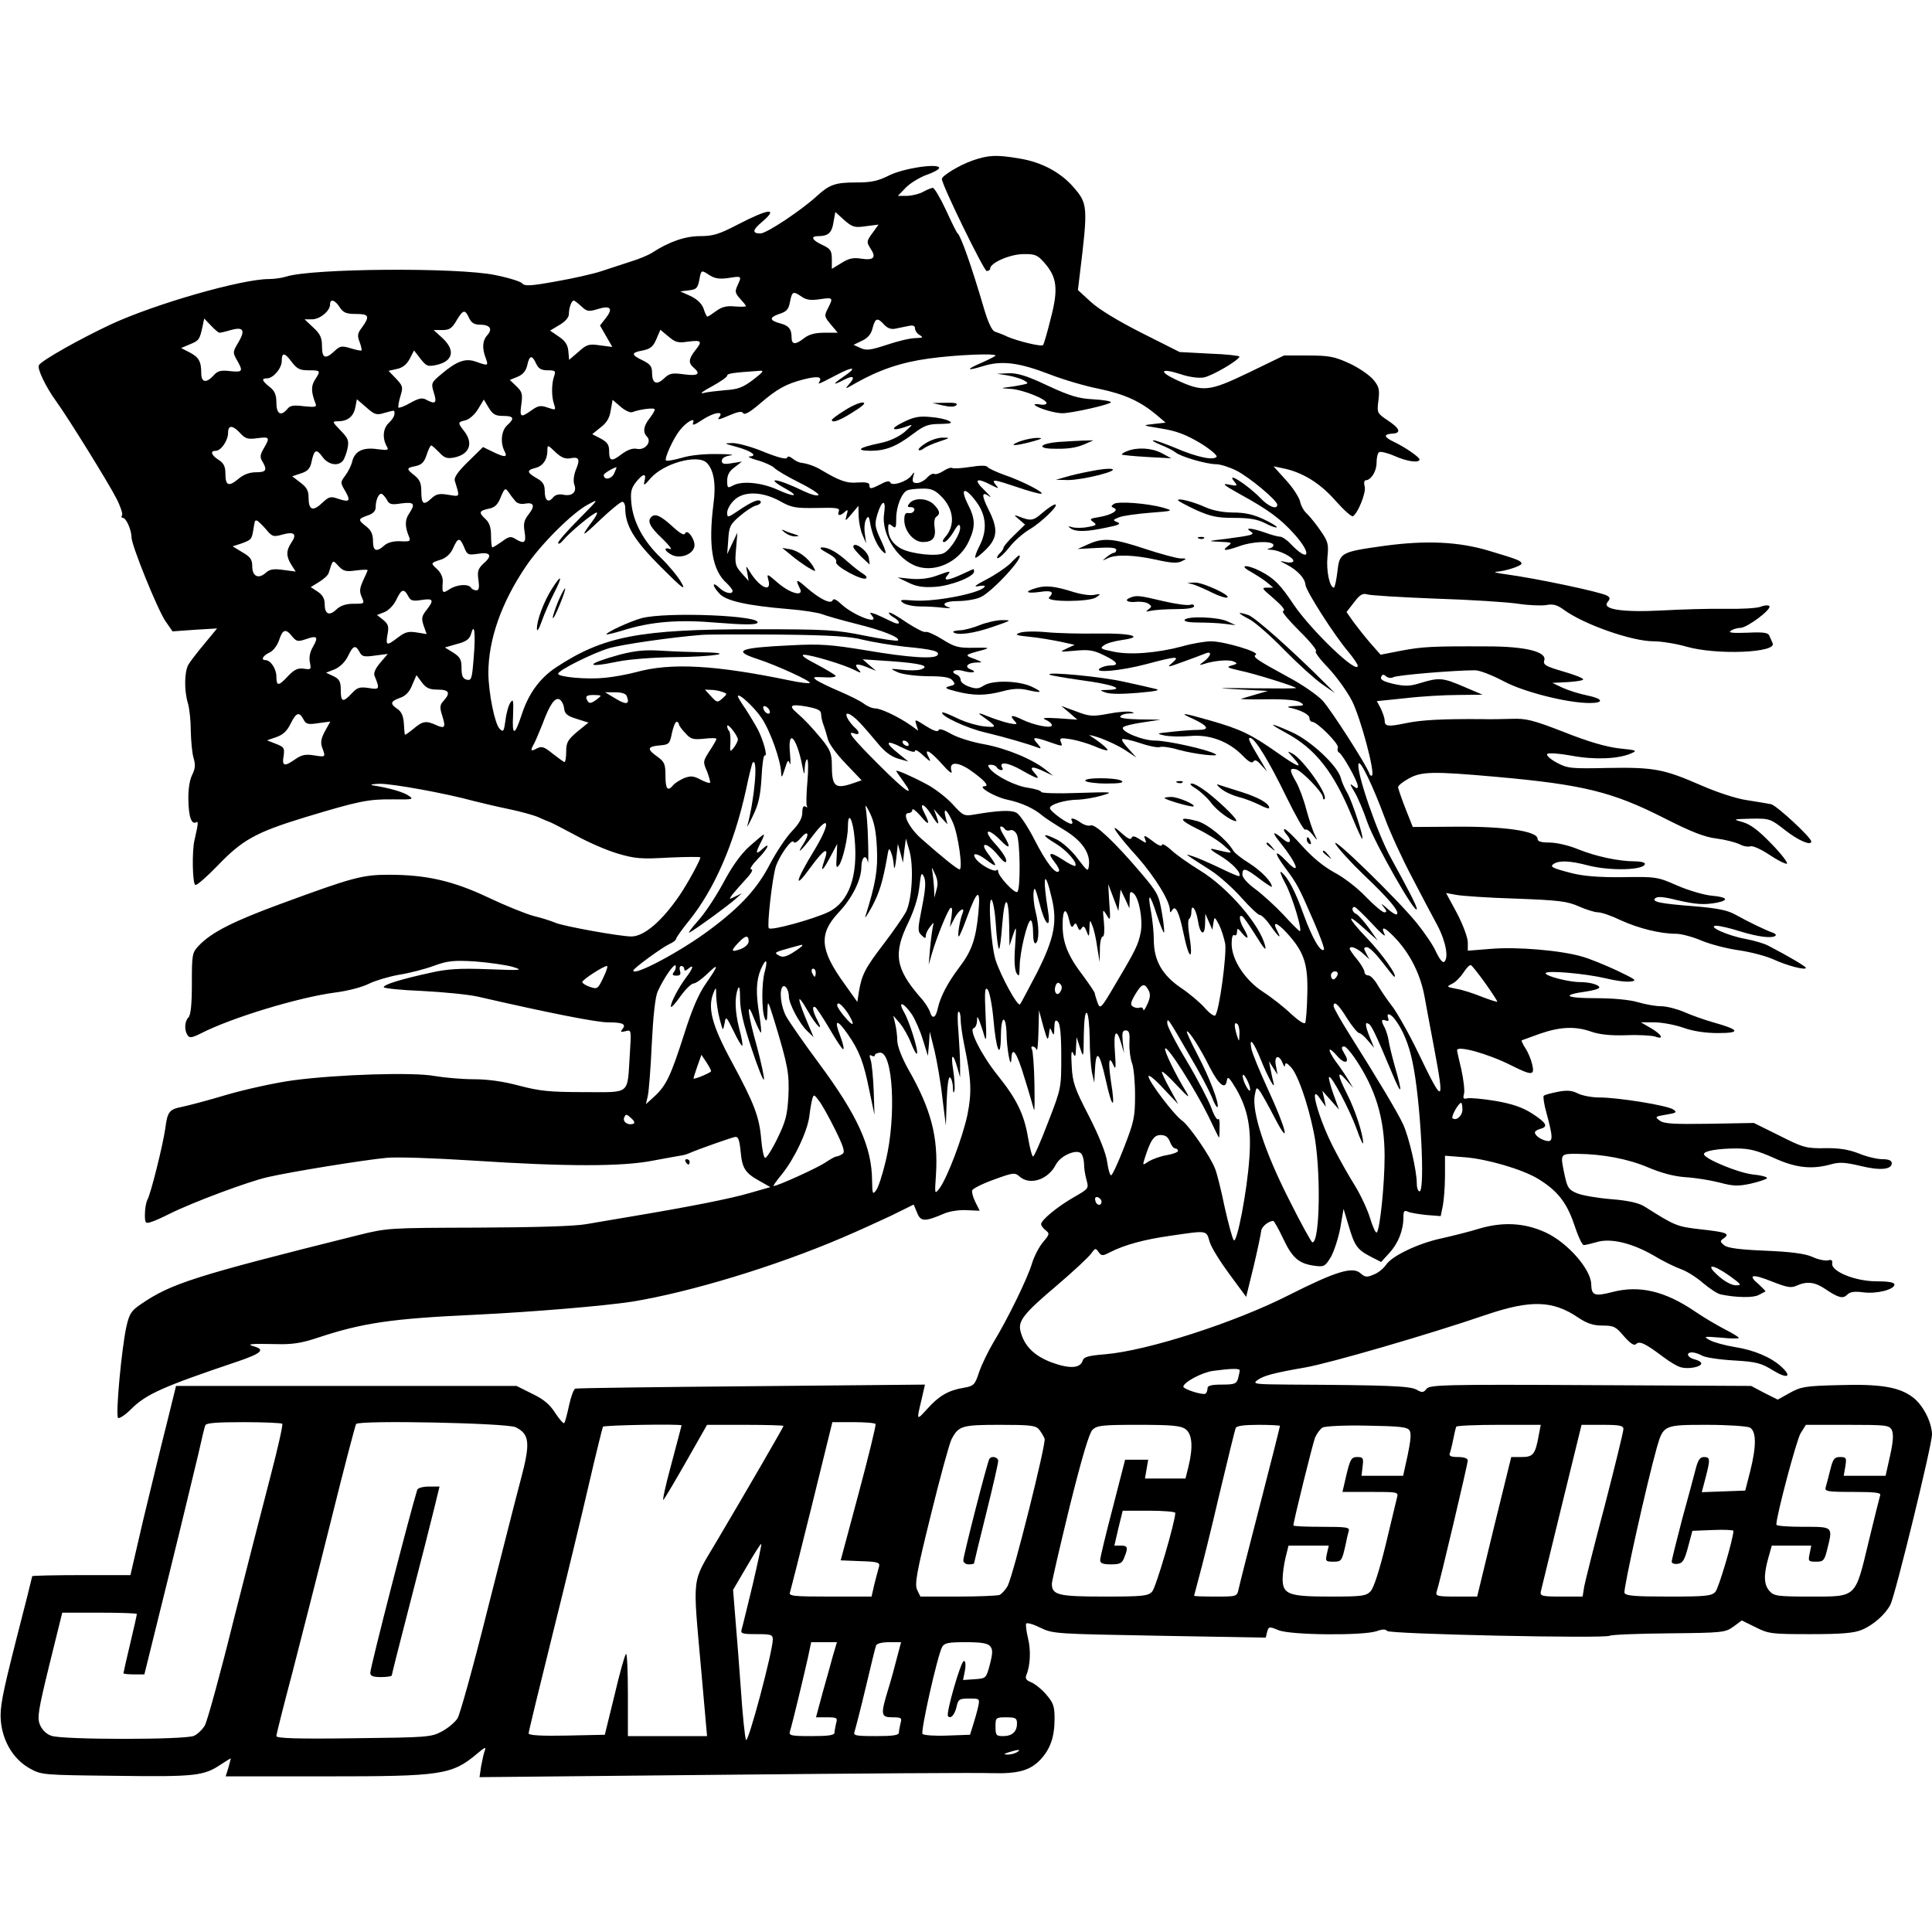 <?xml version="1.0" standalone="no"?>
<!DOCTYPE svg PUBLIC "-//W3C//DTD SVG 20010904//EN"
 "http://www.w3.org/TR/2001/REC-SVG-20010904/DTD/svg10.dtd">
<svg version="1.0" xmlns="http://www.w3.org/2000/svg"
 width="720pt" height="720pt" viewBox="0 0 720 720"
 preserveAspectRatio="xMidYMid meet">
<g transform="translate(0,720) scale(0.1,-0.1)"
fill="#000000" stroke="none">
<path d="M3625 6602 c-49 -17 -115 -57 -115 -69 0 -22 157 -343 167 -343 7 0
13 4 13 9 0 21 72 53 122 54 45 1 54 -3 79 -31 48 -54 54 -98 25 -208 -13 -53
-26 -98 -29 -100 -6 -7 -95 15 -132 31 -16 8 -38 16 -47 19 -11 3 -26 34 -43
93 -45 153 -84 263 -96 273 -4 3 -23 42 -44 88 -21 45 -43 82 -49 82 -6 -1
-22 -7 -36 -15 -14 -8 -40 -14 -59 -15 l-35 0 29 30 c16 17 51 38 77 48 27 9
48 21 48 26 0 19 -134 -1 -187 -28 -42 -21 -66 -26 -123 -26 -77 0 -99 -8
-145 -50 -59 -54 -188 -140 -211 -140 -32 0 -30 13 6 43 63 54 25 50 -87 -8
-73 -38 -95 -45 -144 -45 -56 0 -116 -21 -179 -62 -14 -9 -50 -24 -80 -33 -30
-10 -80 -26 -110 -36 -30 -10 -106 -27 -169 -38 -94 -17 -116 -18 -125 -7 -6
7 -51 21 -101 31 -141 29 -685 25 -779 -6 -16 -5 -45 -9 -64 -9 -101 0 -423
-92 -589 -169 -111 -52 -258 -134 -268 -152 -8 -11 26 -82 64 -134 47 -65 196
-306 225 -363 15 -29 24 -57 21 -62 -4 -6 -2 -10 3 -10 12 0 32 -45 32 -72 0
-30 96 -267 126 -312 l27 -39 83 6 83 5 -47 -57 c-26 -31 -53 -66 -60 -78 -15
-27 -16 -96 -2 -143 6 -19 11 -66 11 -105 1 -38 5 -84 11 -102 7 -24 5 -39 -6
-61 -9 -18 -15 -53 -14 -93 1 -64 12 -94 30 -83 8 5 6 -9 -7 -66 -10 -39 -8
-164 3 -168 6 -2 43 31 83 72 92 96 142 124 325 180 202 61 236 68 329 67 73
-1 78 0 59 13 -19 14 -75 30 -134 39 -14 3 -3 5 24 6 46 1 245 -35 351 -64 28
-7 86 -21 130 -30 44 -9 94 -23 110 -30 17 -8 37 -16 45 -19 8 -3 52 -26 97
-50 45 -25 114 -55 155 -67 64 -19 87 -21 191 -15 64 3 117 3 117 1 0 -11 -49
-100 -77 -141 -66 -97 -133 -154 -180 -154 -42 0 -253 38 -283 51 -14 6 -50
18 -80 25 -30 8 -107 39 -170 69 -131 62 -230 85 -371 85 -99 0 -135 -10 -399
-107 -180 -66 -261 -107 -308 -156 -26 -27 -27 -32 -27 -142 0 -78 -4 -118
-13 -127 -14 -14 -16 -47 -3 -66 7 -11 16 -10 50 7 113 58 363 134 499 152 49
6 104 21 127 33 22 11 72 26 110 33 39 6 97 21 130 33 52 19 73 22 155 17 52
-4 115 -13 140 -20 42 -13 36 -14 -91 -9 -107 4 -152 1 -214 -13 -110 -24
-175 -44 -175 -54 0 -4 64 -11 143 -14 78 -4 171 -13 207 -21 270 -62 443 -96
486 -96 56 0 69 -7 53 -26 -8 -10 -5 -11 12 -7 22 6 22 6 16 -88 -10 -152 6
-139 -171 -139 -128 0 -165 4 -241 24 -60 16 -117 24 -170 24 -44 0 -109 6
-145 12 -79 15 -362 6 -527 -16 -61 -8 -172 -32 -245 -53 -73 -22 -150 -42
-170 -46 -47 -9 -54 -18 -62 -80 -9 -63 -54 -244 -67 -267 -5 -10 -9 -34 -9
-54 0 -32 2 -35 23 -28 12 3 44 18 70 31 84 42 293 120 364 136 86 20 358 64
443 72 36 4 180 -1 320 -10 350 -23 561 -23 675 0 50 9 97 18 105 19 8 1 22 5
30 9 40 17 157 58 170 60 11 2 16 -12 20 -54 6 -63 16 -80 72 -111 l39 -22
-77 -22 c-71 -21 -223 -51 -444 -88 -52 -9 -126 -21 -165 -28 -44 -8 -193 -12
-405 -13 -331 -1 -336 -1 -445 -28 -613 -153 -697 -180 -811 -258 -35 -24 -42
-35 -53 -83 -18 -82 -41 -330 -31 -340 4 -4 26 10 49 33 56 56 120 84 399 178
85 29 101 43 60 55 -33 9 -15 11 77 9 63 -2 97 3 160 24 166 55 275 71 580 85
226 11 484 33 590 49 215 35 533 131 785 239 52 22 133 59 180 81 l85 42 13
-31 c13 -33 28 -34 102 -2 19 8 57 14 83 12 l48 -2 -16 32 c-9 18 -14 37 -12
44 3 7 39 25 81 40 71 26 78 27 95 12 38 -35 107 -13 136 44 18 35 82 61 96
39 5 -8 9 -25 9 -39 0 -14 4 -40 9 -57 9 -32 8 -33 -46 -64 -63 -36 -123 -86
-123 -101 0 -6 8 -16 17 -23 15 -12 15 -15 -10 -44 -15 -18 -33 -53 -41 -79
-16 -55 -92 -210 -144 -295 -19 -32 -43 -81 -53 -110 -16 -49 -20 -52 -58 -59
-56 -9 -92 -30 -134 -77 -42 -46 -42 -47 -23 32 l13 57 -646 -6 c-355 -3 -651
-7 -657 -9 -6 -2 -16 -29 -23 -61 -7 -33 -15 -63 -18 -67 -3 -4 -17 12 -33 36
-21 33 -43 52 -87 73 l-58 29 -634 0 -635 0 -37 -150 c-21 -82 -59 -241 -86
-352 l-47 -203 -183 0 c-101 0 -183 -2 -183 -4 0 -2 -27 -111 -61 -242 -51
-201 -60 -248 -56 -297 7 -77 47 -143 107 -177 45 -25 48 -25 325 -28 296 -4
325 0 389 43 20 13 36 23 36 22 0 -1 -4 -17 -9 -35 l-10 -32 372 0 c436 0 471
5 568 87 25 21 31 24 26 10 -4 -10 -10 -37 -14 -59 l-6 -41 914 9 c503 5 949
8 992 6 99 -3 145 9 184 50 38 41 53 85 53 154 0 46 -5 59 -32 90 -17 20 -43
40 -56 45 -18 7 -22 14 -17 27 15 36 17 93 6 137 -6 25 -9 50 -7 54 3 5 27 -2
53 -15 47 -23 57 -23 444 -30 l396 -7 5 21 c6 21 8 21 42 7 44 -19 315 -21
366 -4 22 8 34 8 39 1 7 -12 811 -29 830 -18 6 4 105 8 220 9 202 2 210 3 241
25 l31 23 51 -25 c49 -25 61 -26 205 -26 116 0 163 4 191 16 42 17 88 57 107
94 18 35 155 595 155 634 -1 46 -33 110 -72 139 -50 38 -121 50 -277 45 -123
-3 -140 -6 -181 -29 l-45 -25 -50 25 -49 26 -599 3 c-549 3 -600 1 -611 -14
-11 -14 -16 -15 -37 -3 -24 14 -110 17 -474 19 -127 1 -138 2 -120 16 23 17
59 27 180 48 91 16 460 123 676 197 163 55 246 53 340 -11 33 -22 56 -30 91
-30 42 0 50 -4 80 -40 25 -28 38 -36 45 -29 13 13 35 2 100 -47 25 -19 55 -37
69 -40 28 -7 74 2 74 15 0 5 -11 12 -25 15 -27 7 -34 26 -9 26 8 0 25 -5 37
-12 12 -7 65 -15 119 -18 85 -5 102 -10 147 -38 53 -32 71 -23 29 15 -38 35
-102 62 -173 73 -37 6 -80 18 -94 26 -24 14 -22 14 42 9 37 -4 67 -4 67 -1 0
3 -24 18 -52 32 -29 15 -80 45 -112 67 -112 76 -207 98 -307 72 -66 -17 -78
-13 -79 28 0 56 -89 157 -170 194 -78 36 -158 40 -245 15 -38 -12 -103 -28
-143 -37 -85 -18 -185 -65 -207 -99 -9 -13 -29 -30 -46 -36 -25 -11 -32 -10
-49 5 -29 26 -91 7 -262 -79 -205 -105 -533 -210 -690 -223 -62 -5 -79 -10
-83 -23 -9 -30 -49 -32 -117 -7 -65 25 -101 61 -115 116 -10 38 13 67 135 170
62 53 119 106 128 119 15 21 17 22 28 6 11 -15 15 -15 42 -1 55 28 128 48 228
62 137 20 131 21 144 -23 6 -21 40 -75 74 -121 l62 -84 28 114 c15 63 27 122
28 131 0 15 27 38 45 38 3 0 20 -30 37 -66 34 -72 58 -93 116 -101 36 -5 40
-3 62 33 12 22 28 71 35 109 l12 70 18 -60 c23 -78 32 -91 81 -117 l41 -21 31
34 c33 36 52 84 52 133 0 23 3 27 18 20 9 -4 40 -9 69 -12 l52 -4 8 39 c4 21
8 71 8 112 l0 74 77 -6 c82 -7 209 -44 268 -79 73 -44 108 -88 136 -170 14
-43 30 -78 36 -78 6 0 27 5 48 11 52 16 131 -3 213 -50 36 -22 82 -44 102 -51
20 -7 56 -29 81 -51 25 -21 55 -41 67 -43 57 -12 122 -13 141 -2 12 6 23 12
25 13 2 1 -10 13 -25 27 -43 36 -25 40 50 10 56 -22 71 -25 92 -15 38 17 68
13 105 -12 50 -34 67 -38 83 -22 10 11 27 13 59 9 49 -7 117 10 117 29 0 8
-23 12 -68 12 -78 0 -169 37 -164 67 2 11 -3 15 -16 11 -11 -2 -37 3 -58 13
-27 12 -79 19 -175 23 -97 4 -141 10 -153 20 -17 14 -17 16 -1 27 23 17 9 22
-90 33 -87 10 -93 13 -207 85 -21 13 -60 22 -123 27 -51 4 -109 14 -128 22
-31 13 -36 21 -46 67 -17 81 -18 80 47 80 96 -1 190 -19 265 -51 47 -20 95
-33 137 -36 36 -2 93 -11 128 -20 52 -14 71 -14 117 -4 30 7 57 16 60 20 2 5
-21 11 -52 14 -55 6 -183 59 -183 76 0 12 53 21 122 21 48 0 77 -8 138 -35 83
-38 142 -44 214 -24 31 9 54 7 109 -6 73 -18 117 -14 117 10 0 10 -11 15 -35
15 -19 0 -58 9 -87 21 -38 15 -74 21 -127 20 -70 -1 -81 2 -170 47 l-95 47
-166 -3 c-133 -2 -170 0 -185 12 -19 14 -17 15 24 22 38 6 42 9 27 19 -20 15
-205 45 -276 45 -28 0 -64 7 -80 15 -21 11 -40 13 -75 6 -25 -5 -49 -11 -52
-15 -3 -3 1 -31 10 -63 25 -92 25 -109 2 -105 -22 4 -45 20 -45 32 0 4 9 10
20 13 31 8 24 22 -30 57 -36 23 -73 36 -136 47 -48 8 -95 12 -105 10 -15 -4
-18 -1 -13 17 3 12 -2 53 -10 90 -9 37 -16 69 -16 72 0 19 116 -13 201 -56 78
-39 89 -39 79 3 -4 18 -15 45 -25 60 -10 15 -16 29 -14 30 2 1 33 12 69 25 76
26 131 28 191 7 28 -10 71 -15 128 -13 47 2 96 -1 109 -5 35 -13 26 7 -15 31
l-38 22 50 0 c28 0 76 -9 108 -20 36 -13 82 -20 129 -20 86 0 82 12 -14 39
-36 10 -86 28 -113 40 -26 11 -64 21 -85 21 -20 0 -59 7 -86 15 -30 9 -91 15
-159 15 -113 0 -128 12 -33 25 26 4 48 10 48 15 0 10 -36 20 -72 20 -41 0
-128 22 -128 33 0 12 148 -1 224 -19 32 -8 72 -14 90 -12 29 3 25 6 -48 41
-43 20 -101 44 -130 52 -78 23 -241 37 -338 29 l-88 -7 0 31 c0 17 -18 66 -40
108 l-41 76 38 -7 c21 -4 121 -11 223 -14 161 -6 191 -10 234 -29 27 -12 59
-22 71 -22 13 0 51 -13 86 -30 66 -30 146 -50 206 -50 18 0 60 -11 93 -25 33
-14 95 -30 137 -36 43 -6 102 -21 131 -34 52 -24 122 -42 122 -32 0 5 -62 42
-141 83 -15 8 -53 19 -85 25 -66 12 -145 48 -108 49 12 0 52 -9 89 -21 68 -21
120 -27 132 -16 3 4 -3 9 -13 12 -23 8 -86 38 -138 67 -29 16 -66 23 -145 30
-133 10 -166 17 -153 30 8 8 32 6 79 -6 74 -17 103 -19 152 -10 47 10 37 21
-21 26 -29 3 -87 20 -128 38 -73 32 -78 33 -203 31 -90 -1 -147 4 -190 15 -74
19 -83 24 -66 35 21 13 61 11 126 -6 85 -22 213 -18 213 6 0 5 -17 9 -38 9
-59 0 -144 18 -211 45 -33 14 -81 25 -106 25 -32 0 -45 4 -45 14 0 29 -125 47
-313 45 l-152 -1 -27 68 c-15 38 -27 74 -28 80 0 6 17 20 39 32 47 27 90 28
326 7 325 -29 434 -56 627 -154 102 -52 152 -71 195 -76 32 -4 70 -14 85 -21
15 -8 33 -11 41 -8 9 3 40 -11 70 -31 31 -21 60 -35 66 -34 6 2 -20 36 -57 74
-49 51 -79 73 -107 81 -39 11 -39 11 31 13 69 1 72 0 128 -44 49 -38 96 -58
96 -41 0 15 -130 135 -150 139 -14 3 -54 9 -90 15 -37 5 -111 29 -170 55 -140
61 -176 68 -348 65 -138 -3 -150 -2 -191 20 -24 13 -39 27 -35 32 5 5 45 2 89
-6 84 -16 172 -13 221 7 28 12 25 13 -43 20 -49 6 -115 25 -205 61 -116 45
-141 51 -195 49 -35 -1 -84 -2 -110 -1 -149 1 -225 -3 -283 -15 -68 -14 -80
-13 -80 11 0 8 -7 28 -14 43 l-15 28 107 11 c59 7 148 12 197 12 l90 1 -68 29
c-79 34 -93 36 -162 15 -41 -13 -59 -13 -101 -4 -38 9 -51 16 -47 26 4 10 9
11 19 2 7 -6 19 -7 26 -3 12 8 229 26 305 26 17 0 63 -18 105 -40 73 -40 238
-82 322 -82 55 0 51 16 -8 28 -30 6 -71 19 -93 29 l-38 18 58 3 c31 2 57 6 57
10 0 5 -34 18 -76 30 -65 19 -74 25 -69 41 10 32 -70 52 -211 52 -205 1 -243
-1 -322 -16 l-77 -15 -37 42 c-21 24 -49 60 -64 80 l-26 37 28 36 c21 28 32
35 48 30 12 -4 127 -11 256 -16 129 -4 267 -13 307 -19 39 -6 87 -8 105 -5 26
5 41 1 68 -19 75 -54 252 -116 332 -116 29 0 85 -9 123 -20 112 -32 338 -23
321 13 -3 7 -8 19 -12 27 -4 12 -20 15 -82 12 -55 -2 -73 0 -62 7 8 6 24 11
36 11 24 0 116 68 108 81 -2 4 -17 4 -32 -2 -15 -6 -74 -9 -132 -8 -58 1 -163
-2 -235 -6 -148 -8 -227 4 -204 31 10 13 10 17 -2 24 -20 13 -266 65 -379 80
-30 4 -46 8 -35 9 35 2 95 22 95 30 0 11 -13 16 -120 48 -113 34 -232 40 -389
19 -165 -23 -169 -25 -177 -97 -4 -33 -10 -59 -13 -59 -16 0 -29 64 -24 114 5
48 2 58 -25 97 -16 24 -39 52 -50 63 -12 10 -24 31 -27 47 -4 16 -27 52 -53
80 l-46 51 34 -7 c72 -14 139 -55 196 -120 32 -36 61 -62 66 -59 19 12 49 87
44 110 -4 13 -2 24 3 24 20 0 41 33 41 65 0 19 4 37 10 40 5 3 31 -3 56 -14
47 -21 94 -28 94 -13 -1 9 -56 47 -99 67 -35 17 -35 27 -1 29 33 2 27 19 -18
49 -40 27 -41 28 -35 75 5 41 2 52 -20 78 -15 17 -54 44 -89 60 -55 25 -75 29
-153 29 l-90 0 -132 -64 c-150 -72 -170 -73 -273 -25 -65 31 -52 43 21 19 29
-10 65 -15 84 -12 31 5 133 65 134 78 1 3 -49 9 -111 11 l-112 6 -141 71 c-87
44 -158 87 -189 115 l-49 45 7 58 c31 254 30 264 -24 326 -49 56 -120 93 -200
106 -88 15 -116 13 -175 -7z m-398 -245 l47 6 -23 -32 c-22 -30 -22 -33 -7
-57 23 -34 12 -45 -34 -38 -30 5 -47 1 -74 -16 l-36 -22 0 36 c0 32 -5 39 -35
53 -39 18 -46 33 -16 33 37 0 51 12 57 51 l7 39 33 -30 c31 -27 39 -29 81 -23z
m-582 -183 c19 -12 37 -15 70 -10 50 8 50 8 33 -29 -10 -22 -8 -28 10 -48 12
-13 22 -25 22 -28 0 -2 -18 -3 -41 -1 -30 3 -48 -1 -70 -17 -15 -11 -30 -21
-33 -21 -2 0 -9 13 -14 30 -7 19 -24 35 -49 47 l-38 17 32 4 c28 3 33 8 39 38
7 39 7 39 39 18z m343 -80 c17 -12 35 -14 68 -9 49 7 50 6 29 -35 -14 -27 -13
-30 11 -59 l26 -31 -50 0 c-34 0 -57 -6 -75 -20 -33 -26 -47 -25 -47 3 0 31
-11 44 -43 52 -40 11 -41 22 -3 35 28 9 35 17 40 45 8 40 12 41 44 19z m-1722
-39 c13 -20 24 -25 60 -25 49 0 53 -8 24 -49 -18 -23 -19 -32 -10 -55 6 -16 9
-30 7 -32 -2 -2 -20 2 -40 8 -33 10 -40 9 -60 -10 -34 -32 -47 -28 -47 17 0
32 -6 46 -32 70 l-33 31 28 0 c29 0 67 31 67 55 0 23 18 18 36 -10z m901 3
c20 -19 27 -20 60 -10 48 15 59 3 31 -33 l-22 -28 23 -40 23 -40 -46 6 c-41 6
-49 4 -80 -24 l-35 -30 -3 33 c-2 23 -12 38 -36 54 l-32 22 35 21 c21 12 35
28 35 40 0 23 10 51 18 51 3 0 16 -10 29 -22z m-419 -43 c9 -18 19 -25 41 -25
37 0 48 -16 27 -39 -18 -20 -20 -48 -6 -85 11 -30 9 -30 -36 -14 -39 14 -71 3
-129 -46 -38 -32 -39 -34 -28 -70 12 -38 6 -44 -28 -26 -15 9 -28 6 -59 -11
-22 -13 -42 -20 -45 -18 -2 3 1 22 7 42 11 35 9 39 -16 66 l-28 29 31 7 c21 4
37 17 48 38 l16 31 24 -31 c22 -28 27 -30 60 -23 62 14 71 55 21 101 l-32 29
32 0 c27 0 36 6 53 35 25 42 32 43 47 10z m-930 -55 c4 0 23 4 42 10 47 13 55
0 29 -45 -22 -36 -22 -39 -6 -67 24 -42 22 -46 -26 -41 -34 4 -46 1 -61 -16
-27 -30 -46 -27 -46 8 0 44 -9 60 -44 78 l-31 16 33 14 c34 14 36 17 47 67 l6
29 25 -26 c14 -15 28 -27 32 -27z m2477 30 c12 -13 26 -18 41 -15 13 3 35 7
49 10 18 4 25 1 25 -9 0 -8 8 -20 18 -25 14 -9 11 -10 -16 -11 -19 0 -66 -11
-107 -25 -61 -20 -77 -22 -98 -12 l-26 12 31 15 c22 10 35 25 40 48 10 37 18
40 43 12z m-730 -63 c50 6 54 2 25 -34 -24 -31 -25 -46 -5 -63 28 -24 16 -32
-36 -25 -44 6 -54 4 -74 -15 -28 -27 -45 -19 -45 21 0 24 -7 32 -35 46 -44 21
-44 29 1 37 28 6 38 14 50 42 l15 35 30 -25 c26 -22 36 -25 74 -19z m-1477
-77 c19 -25 30 -30 62 -30 45 0 46 -1 24 -35 -15 -23 -15 -46 2 -89 5 -13 -1
-14 -43 -10 -38 5 -52 3 -62 -10 -24 -29 -41 -19 -41 23 0 30 -6 44 -25 59
-29 23 -32 32 -10 32 23 0 55 37 55 65 0 33 11 32 38 -5z m2622 25 c0 -2 -23
-14 -50 -26 -63 -27 -60 -33 5 -13 68 21 132 13 244 -30 51 -20 135 -45 187
-55 95 -20 153 -46 215 -98 l33 -28 -44 -5 c-45 -5 -45 -5 28 -17 56 -9 90
-22 143 -53 38 -23 66 -47 63 -52 -10 -15 -73 -2 -152 32 -39 16 -77 30 -84
29 -7 0 6 -8 28 -17 23 -9 48 -22 55 -28 19 -16 116 -44 151 -44 16 0 50 -11
76 -24 49 -25 152 -111 152 -127 0 -20 -33 -7 -63 25 -50 51 -132 103 -96 60
12 -15 10 -16 -21 -10 -28 6 -21 -1 38 -34 108 -59 154 -93 206 -151 68 -76
54 -108 -15 -35 -13 14 -31 26 -39 26 -8 0 -33 7 -55 15 -48 17 -79 20 -55 5
19 -12 8 -15 -90 -28 -70 -8 -72 -9 -25 -11 46 -2 49 -3 31 -16 -25 -19 -10
-19 44 0 47 17 116 20 125 6 3 -5 -3 -12 -12 -14 -14 -4 -12 -5 5 -6 29 -1 82
-28 82 -41 0 -6 -12 -8 -27 -5 -27 6 -27 6 4 -10 39 -21 66 -50 68 -74 1 -22
108 -189 159 -249 20 -24 36 -48 36 -53 0 -35 -172 130 -239 228 -49 74 -73
98 -123 124 -50 26 -85 25 -38 -1 19 -11 46 -28 60 -39 l25 -21 -23 0 c-21 0
-19 -3 15 -32 45 -39 55 -52 44 -56 -5 -2 23 -35 62 -74 40 -39 67 -73 61 -75
-6 -2 15 -30 46 -62 30 -32 71 -88 89 -124 32 -64 86 -266 74 -277 -3 -3 -8 1
-10 8 -13 35 -143 237 -174 271 -20 21 -76 60 -125 86 -123 67 -137 77 -124
85 16 10 -118 50 -167 50 -21 0 -70 -8 -108 -19 -94 -25 -196 -33 -258 -19
-45 9 -49 12 -33 23 10 8 40 16 68 20 86 12 33 26 -92 24 -63 -1 -149 1 -190
5 -42 4 -86 3 -99 -2 -21 -7 -16 -10 35 -15 33 -3 84 -12 114 -18 l55 -12 -30
-14 c-28 -13 -27 -13 31 -8 51 5 70 2 108 -17 50 -24 59 -38 24 -38 -13 0 -30
-5 -38 -10 -30 -20 78 -10 172 15 113 30 127 31 97 5 -22 -18 -19 -18 41 4 36
13 73 27 83 31 24 10 21 -9 -5 -29 -20 -15 -21 -16 -3 -11 38 13 94 18 112 10
16 -7 15 -9 -7 -15 -21 -6 -17 -8 30 -19 55 -11 210 -60 210 -65 0 -2 -73 -2
-162 -1 -136 2 -145 1 -53 -4 l110 -6 -45 -13 c-25 -7 -49 -15 -55 -16 -5 -2
37 -3 95 -2 67 1 112 -3 125 -11 18 -11 16 -13 -20 -14 -22 -1 -31 -3 -20 -6
43 -9 75 -26 75 -39 0 -8 5 -14 10 -14 19 0 101 -83 96 -96 -3 -8 -1 -16 5
-19 14 -9 69 -107 69 -124 0 -11 -3 -11 -17 0 -13 11 -13 7 4 -21 12 -19 34
-71 49 -115 29 -81 184 -353 184 -322 0 11 -33 74 -95 187 -51 91 -132 325
-122 354 6 16 54 -84 98 -203 21 -57 67 -156 101 -220 33 -64 76 -145 95 -180
32 -61 43 -124 24 -136 -6 -3 -18 14 -29 37 -10 24 -43 72 -72 108 -73 90
-322 332 -303 295 9 -16 56 -68 105 -115 94 -89 134 -137 124 -147 -3 -4 -21
7 -38 23 -18 16 -24 19 -14 7 14 -17 16 -23 5 -23 -7 0 -38 26 -69 58 -30 32
-83 73 -118 91 -40 22 -81 56 -118 97 -31 35 -61 64 -66 64 -6 0 -3 -9 7 -20
22 -25 12 -39 -12 -18 -41 34 -45 29 -12 -12 63 -78 80 -128 24 -70 -46 48
-49 35 -7 -22 47 -63 52 -73 108 -202 24 -55 41 -102 38 -105 -12 -12 -43 42
-74 126 -32 90 -59 142 -85 163 -7 6 -1 -13 15 -42 26 -48 65 -178 54 -178 -3
0 -30 27 -60 60 -31 33 -78 76 -105 96 -29 21 -49 43 -49 55 0 27 12 24 64
-16 25 -19 46 -32 46 -30 0 18 -39 59 -83 87 -29 18 -56 39 -61 48 -25 42 -95
99 -134 110 -71 19 -71 6 -2 -28 36 -17 81 -45 100 -62 38 -34 42 -33 -40 -14
-15 3 -4 -7 27 -25 45 -27 82 -66 71 -76 -2 -2 -34 12 -73 31 -38 18 -83 38
-100 43 -33 11 -37 14 66 -52 33 -21 85 -68 116 -103 31 -35 62 -64 68 -64 7
0 25 -18 40 -40 30 -43 43 -53 25 -19 -20 37 -2 33 35 -7 65 -71 80 -116 77
-228 -1 -54 -5 -103 -8 -108 -4 -6 -27 10 -53 34 -25 24 -72 61 -103 81 -68
44 -118 120 -118 180 0 23 4 36 10 32 6 -3 10 2 10 12 1 16 3 15 20 -6 23 -27
26 -17 5 19 -17 29 -19 54 -5 45 5 -3 28 -36 51 -73 29 -47 39 -58 34 -38 -17
77 -139 219 -243 282 -42 26 -92 61 -109 78 -18 16 -33 24 -33 17 0 -7 -15 -1
-35 15 -29 22 -34 23 -28 8 7 -18 6 -18 -19 -2 -20 13 -28 14 -31 5 -3 -8 -16
-1 -37 18 -53 49 -21 -1 60 -90 64 -73 120 -163 120 -197 0 -10 2 -10 9 1 12
19 25 -8 41 -84 22 -108 39 -110 21 -2 -4 26 -4 50 1 53 4 3 8 14 8 25 0 34
17 12 24 -30 8 -54 26 -63 27 -14 l1 38 13 -30 13 -30 4 25 c4 25 4 25 21 -6
9 -18 19 -50 23 -71 6 -41 -22 -251 -37 -267 -4 -5 -22 8 -40 29 -18 20 -58
54 -90 75 -68 47 -99 101 -99 177 0 28 -5 74 -10 103 -15 77 -5 73 21 -9 13
-39 25 -69 27 -66 2 2 -1 35 -8 74 -11 65 -16 75 -78 148 -97 114 -170 183
-187 177 -8 -3 -24 1 -37 10 -25 18 -42 21 -33 6 3 -5 2 -10 -3 -10 -14 0 -75
44 -79 57 -5 14 56 33 107 33 19 1 58 7 85 15 48 14 44 14 -87 10 -76 -3 -138
-1 -138 4 0 4 -21 11 -47 15 -47 6 -119 42 -143 70 -10 13 -10 16 3 16 9 0 19
-4 22 -10 3 -5 11 -10 16 -10 6 0 8 4 4 9 -14 24 21 20 70 -8 64 -36 75 -39
50 -11 -22 24 -7 26 38 4 l32 -15 -25 20 c-48 40 -146 81 -230 97 -47 8 -104
26 -127 40 -27 15 -43 20 -45 13 -3 -8 -20 -2 -47 15 -42 27 -43 27 -36 5 l7
-22 -28 20 c-44 31 -111 63 -132 63 -11 0 -30 8 -43 18 -13 10 -54 30 -91 46
-36 15 -74 34 -85 41 -16 12 -13 13 29 11 26 -2 45 1 42 6 -3 4 -36 24 -72 43
-41 21 -59 34 -46 35 27 0 150 -37 189 -57 21 -11 26 -12 18 -2 -23 24 -14 29
25 14 l37 -15 -25 21 -25 22 104 -7 c113 -8 151 -18 112 -31 -13 -4 -44 -4
-69 -1 -47 5 -47 5 -17 -9 18 -8 63 -14 111 -15 61 0 85 -4 94 -16 11 -13 10
-16 -11 -21 -21 -6 -17 -9 26 -20 64 -16 107 -16 172 1 36 10 64 11 90 5 57
-13 62 -9 18 12 -50 23 -146 25 -179 4 -18 -12 -29 -13 -54 -4 -18 6 -32 17
-32 25 0 8 -7 17 -15 20 -28 11 -5 23 27 13 33 -9 53 -4 24 7 -23 9 -10 24 22
25 26 0 25 1 -8 14 -37 13 -35 15 30 32 31 9 28 10 -31 9 -58 -1 -72 3 -118
32 -29 18 -57 30 -62 27 -5 -3 -36 13 -70 35 -33 23 -63 40 -66 37 -2 -3 5
-10 16 -17 12 -6 21 -15 21 -21 0 -5 -13 -3 -30 6 -16 8 -42 20 -56 26 -24 8
-25 8 -14 -6 30 -36 -69 1 -114 43 -19 18 -30 23 -33 15 -6 -16 -49 5 -98 48
-36 32 -42 32 -25 -2 19 -34 -32 -23 -80 18 -43 37 -43 37 -36 10 12 -49 -36
-25 -73 38 -11 18 -12 17 -6 -10 l5 -30 -26 29 c-24 27 -26 35 -21 90 l5 61
-19 -40 -19 -40 4 54 c3 48 7 57 42 87 22 19 49 37 61 40 13 3 20 10 18 15 -7
11 -31 1 -82 -33 -41 -28 -43 -28 -43 -8 0 11 11 32 25 45 35 36 105 34 171
-2 44 -25 58 -27 137 -26 74 2 88 0 83 -12 -7 -18 5 -19 23 -2 11 10 12 7 6
-13 -6 -24 -6 -24 19 5 l25 30 1 -40 c1 -22 7 -53 15 -70 l13 -30 -5 36 c-3
20 -1 45 5 54 8 15 11 11 16 -21 9 -45 28 -85 50 -103 11 -9 8 5 -10 44 -24
51 -25 61 -15 96 17 57 34 61 26 6 -13 -83 59 -187 139 -202 69 -13 146 30
177 99 25 54 24 83 -5 139 -30 61 -9 64 34 5 36 -50 40 -105 10 -163 -11 -21
-18 -41 -15 -43 2 -3 20 11 40 31 43 43 45 77 9 148 -27 54 -26 70 3 49 10 -7
1 4 -19 24 -41 39 -30 48 25 19 30 -15 31 -15 18 0 -18 23 -8 21 79 -8 40 -14
81 -25 89 -25 21 1 -70 48 -138 71 -30 11 -58 24 -61 29 -4 6 -27 6 -64 0 -33
-5 -63 -7 -67 -4 -5 3 -20 -2 -33 -11 -14 -9 -29 -14 -34 -11 -5 3 -17 -3 -27
-14 -10 -11 -27 -20 -38 -20 -15 0 -18 5 -14 23 6 20 5 21 -7 4 -17 -22 -73
-40 -78 -25 -3 7 -16 5 -35 -6 -38 -19 -43 -20 -43 -3 0 8 -13 11 -44 9 -40
-4 -69 7 -136 47 -21 13 -52 24 -72 26 -10 1 -25 8 -34 16 -12 9 -18 10 -21 3
-2 -7 -34 1 -86 22 -45 19 -98 33 -117 33 -34 -1 -33 -1 14 -14 55 -15 82 -34
50 -36 -10 0 2 -7 28 -14 26 -7 54 -20 63 -28 8 -9 51 -34 95 -56 44 -22 75
-43 70 -46 -6 -4 -30 3 -53 14 -103 50 -153 56 -66 8 50 -28 28 -30 -33 -2
-60 27 -132 34 -166 16 -20 -11 -22 -10 -22 18 0 20 8 36 28 50 l27 21 -37 -6
c-30 -5 -38 -3 -38 9 0 10 12 17 33 20 17 2 -4 5 -49 5 -48 1 -101 -4 -133
-14 -29 -8 -55 -13 -59 -10 -7 7 27 82 51 112 25 32 59 51 50 29 -4 -12 5 -9
32 9 43 29 86 37 65 11 -9 -11 1 -9 35 6 35 15 50 18 55 9 5 -7 25 4 61 35 64
55 97 74 163 91 51 13 71 11 60 -8 -8 -12 -5 -11 64 25 64 34 79 29 25 -7 -42
-29 -41 -34 3 -11 35 18 43 11 18 -17 -17 -19 -15 -19 26 5 87 49 169 77 272
91 102 14 248 20 248 11z m-1712 -30 c9 -19 19 -25 43 -25 28 0 31 -2 24 -22
-10 -29 -10 -77 0 -105 7 -22 6 -22 -24 -12 -26 9 -35 8 -60 -10 -41 -29 -45
-27 -38 23 5 37 3 46 -18 66 l-25 24 29 12 c20 8 31 22 36 43 8 38 18 39 33 6z
m809 -60 c-38 -29 -57 -36 -104 -39 -32 -3 -69 -7 -83 -11 -14 -3 1 8 33 25
31 17 57 35 57 40 0 8 18 11 119 18 20 2 17 -3 -22 -33z m-1375 -124 c41 11
38 12 38 -4 0 -8 -9 -22 -20 -32 -22 -20 -26 -55 -10 -86 10 -17 8 -18 -33
-13 -54 8 -84 -7 -94 -44 -3 -15 -15 -39 -26 -54 -19 -25 -19 -27 -1 -57 22
-38 17 -44 -25 -30 -29 10 -35 9 -61 -16 -34 -32 -50 -26 -50 20 0 27 -7 39
-31 57 l-30 23 33 11 c25 8 34 18 39 43 10 46 18 50 41 18 21 -29 58 -36 76
-14 5 6 13 27 17 45 6 30 3 38 -26 68 -31 32 -32 34 -10 34 36 0 58 17 65 51
l6 31 35 -30 c30 -27 38 -30 67 -21z m443 -11 c40 0 44 -9 15 -35 -22 -20 -26
-65 -10 -96 13 -24 2 -25 -45 -2 l-35 17 -56 -55 c-38 -37 -53 -59 -49 -71 19
-63 21 -59 -24 -52 -35 6 -46 3 -65 -15 -28 -26 -36 -19 -36 30 0 28 -6 42
-25 57 -32 25 -31 28 4 35 22 5 32 14 41 42 6 19 14 35 17 35 3 0 16 -12 30
-26 19 -21 29 -24 56 -19 57 12 72 53 37 98 -25 32 -25 34 6 41 14 4 34 22 46
42 l21 35 18 -30 c15 -25 25 -31 54 -31z m481 14 c29 11 84 18 84 10 0 -5 -9
-20 -20 -34 -22 -28 -25 -51 -9 -67 19 -19 -6 -51 -36 -46 -17 4 -36 -3 -59
-20 -38 -29 -46 -26 -46 14 0 22 -8 32 -32 45 l-31 16 31 25 c23 17 34 36 38
64 l7 39 30 -26 c16 -14 36 -23 43 -20z m-1461 -78 c19 -21 29 -24 64 -19 46
6 48 3 24 -38 -14 -24 -15 -33 -5 -49 19 -32 14 -40 -24 -40 -24 0 -46 -8 -66
-25 -36 -30 -48 -25 -48 20 0 26 -6 39 -25 51 -28 18 -33 34 -11 34 20 0 46
39 46 67 0 30 17 29 45 -1z m1230 -94 c33 7 38 -3 21 -43 -8 -20 -10 -42 -6
-54 11 -28 -7 -45 -39 -39 -18 4 -32 0 -40 -10 -18 -22 -31 -11 -31 25 0 23
-7 34 -30 47 -37 21 -38 30 -5 38 28 7 45 31 45 65 0 22 1 22 29 -5 22 -21 37
-27 56 -24z m509 -17 c26 -26 35 -79 25 -152 -20 -157 -5 -249 50 -297 11 -11
21 -23 21 -28 0 -15 -30 -8 -50 12 -11 11 -20 15 -20 10 0 -6 10 -21 23 -34
26 -26 102 -43 257 -56 52 -4 108 -13 124 -19 15 -6 72 -22 127 -36 97 -24
166 -51 155 -62 -3 -3 -58 5 -123 18 -108 22 -142 24 -413 24 -428 0 -562 -26
-739 -143 -60 -40 -102 -98 -127 -176 -26 -79 -36 -80 -32 -3 2 56 1 64 -9 50
-7 -9 -16 -39 -19 -66 -6 -43 -8 -47 -22 -33 -18 18 -41 131 -42 207 0 125 48
263 141 400 55 81 171 197 229 228 44 24 43 23 -32 -53 -43 -43 -78 -83 -78
-89 1 -7 9 -2 20 11 25 30 112 102 124 102 4 0 -3 -15 -16 -32 -47 -63 -41
-62 29 5 39 37 76 67 82 67 6 0 11 -10 11 -23 0 -66 33 -120 133 -220 81 -81
95 -91 76 -58 -12 22 -47 64 -76 92 -65 62 -103 133 -110 203 -4 42 -1 56 17
79 26 33 40 35 32 5 -5 -20 -1 -18 22 9 48 56 176 92 210 58z m-345 -39 c-10
-22 -39 -27 -39 -6 0 5 30 24 47 29 2 1 -2 -10 -8 -23z m-368 -104 c6 -8 22
-12 35 -9 34 6 39 -8 14 -40 -17 -21 -20 -35 -15 -65 7 -41 -1 -47 -35 -26
-16 10 -24 9 -49 -10 -17 -12 -33 -22 -36 -22 -3 0 -5 20 -5 43 0 31 -6 49
-20 62 -27 25 -25 31 10 39 24 4 35 15 46 43 15 35 17 36 30 18 7 -11 19 -26
25 -33z m1587 18 c47 -47 53 -109 14 -152 -10 -12 -11 -18 -3 -18 6 0 22 17
34 37 16 28 23 33 25 20 4 -22 -34 -84 -60 -98 -26 -14 -119 -4 -159 16 -32
17 -49 43 -49 76 0 18 2 19 15 9 13 -11 15 -7 15 29 0 44 21 96 42 104 7 3 32
6 55 6 33 1 47 -5 71 -29z m-2067 -11 c9 -19 17 -21 55 -15 48 6 53 -1 28 -39
-16 -24 -15 -49 1 -87 6 -15 1 -17 -34 -15 -25 1 -47 -5 -59 -16 -29 -26 -42
-21 -42 17 0 25 -7 40 -25 54 -32 25 -31 28 5 41 20 6 30 17 30 30 0 26 10 51
21 51 4 0 13 -10 20 -21z m-451 -110 c24 -29 28 -31 63 -21 43 12 55 2 33 -30
-20 -29 -20 -52 0 -83 l16 -25 -46 6 c-36 5 -51 3 -66 -11 -27 -24 -50 -13
-50 25 0 25 -7 35 -37 52 l-36 22 31 10 c38 14 40 15 46 51 6 37 5 35 13 35 3
0 18 -14 33 -31z m740 -69 c11 -28 15 -29 50 -24 47 8 57 -6 23 -35 -21 -20
-25 -29 -20 -62 4 -29 2 -39 -8 -39 -8 0 -17 5 -20 10 -9 15 -53 12 -80 -6
-26 -17 -28 -15 -25 28 1 16 -7 34 -21 47 -25 23 -25 23 16 36 19 7 35 22 44
43 18 40 25 40 41 2z m-404 -86 c24 3 44 4 44 1 0 -2 -8 -20 -17 -39 -13 -29
-14 -40 -5 -61 11 -25 11 -25 -30 -25 -29 0 -49 -7 -64 -21 -27 -26 -44 -18
-44 20 0 20 -8 34 -26 46 l-26 17 31 19 c18 11 34 26 36 34 16 51 14 50 37 25
18 -19 28 -21 64 -16z m195 -95 c9 -18 17 -20 50 -15 44 7 48 0 18 -38 -18
-23 -19 -31 -10 -58 l11 -31 -37 6 c-30 5 -43 2 -69 -18 -43 -33 -47 -32 -40
10 6 30 3 39 -16 55 l-23 18 28 11 c15 6 34 25 44 46 19 40 28 43 44 14z m244
-234 c-6 -75 -8 -82 -26 -78 -14 4 -19 14 -19 43 0 32 -5 41 -31 58 l-31 19
45 13 c35 9 47 18 53 39 12 44 17 -2 9 -94z m-676 83 c16 -19 21 -20 51 -10
42 15 48 9 26 -29 -11 -19 -15 -39 -11 -58 5 -26 4 -27 -23 -23 -22 3 -35 -3
-58 -27 -36 -39 -44 -39 -44 -2 0 29 -22 61 -41 61 -18 0 -9 17 15 28 14 6 29
26 36 46 13 41 25 45 49 14z m2126 -12 c33 -8 103 -20 156 -26 105 -10 132
-17 123 -31 -9 -16 -106 -10 -264 17 -134 22 -172 25 -285 19 -191 -9 -217
-20 -122 -51 71 -23 201 -83 195 -89 -3 -3 -36 1 -74 9 -280 58 -444 67 -574
31 -30 -8 -83 -18 -116 -21 -67 -7 -174 3 -174 15 0 13 129 77 189 95 51 15
234 41 346 50 28 2 160 2 295 1 185 -2 260 -7 305 -19z m-1875 -46 c9 -17 17
-19 58 -13 l47 6 -28 -33 c-18 -21 -26 -39 -21 -49 20 -49 19 -52 -22 -45 -33
5 -43 2 -63 -20 -33 -35 -41 -33 -41 12 0 32 -5 41 -27 52 l-28 13 33 13 c20
9 39 28 49 49 19 40 28 43 43 15z m291 -140 c43 0 49 -12 22 -42 -14 -15 -15
-24 -5 -55 14 -44 10 -50 -23 -35 -37 17 -50 15 -84 -14 -17 -14 -32 -24 -32
-22 -1 1 -3 21 -4 43 -2 27 -9 43 -24 53 -28 19 -27 28 9 41 21 7 36 22 46 48
l16 37 20 -27 c16 -21 28 -27 59 -27z m1062 -9 c18 -6 18 -7 -1 -24 -18 -16
-20 -16 -42 8 l-23 25 24 -1 c13 0 32 -4 42 -8z m-357 -16 c12 -30 -2 -33 -41
-9 l-40 24 38 0 c24 0 40 -5 43 -15z m-110 -10 c-25 -19 -32 -19 -40 0 -4 11
2 15 27 15 30 -1 31 -1 13 -15z m613 -72 c32 -48 70 -155 72 -202 1 -22 3 -20
14 14 10 32 13 36 18 20 3 -11 4 6 1 38 -9 94 24 62 45 -43 8 -40 9 -41 10
-12 1 17 5 32 9 32 4 0 5 -37 1 -82 -4 -45 -5 -87 -2 -92 4 -5 1 -6 -5 -2 -8
5 -12 -3 -12 -22 0 -21 -12 -42 -39 -70 -21 -22 -58 -77 -82 -123 -47 -91
-110 -159 -224 -244 -108 -81 -285 -175 -285 -152 0 8 107 86 135 99 14 6 25
15 25 20 0 4 22 35 48 67 95 118 168 287 212 487 11 54 23 100 25 102 21 21 7
-137 -20 -236 -3 -9 7 8 21 38 21 43 28 75 32 142 2 48 8 86 12 83 12 -7 -5
56 -25 95 -10 19 -31 54 -46 77 -16 23 -29 44 -29 48 0 16 61 -40 89 -82z
m-737 39 c2 -22 11 -30 47 -41 l44 -14 -42 -34 c-35 -30 -41 -40 -41 -74 0
-21 -3 -39 -6 -39 -3 0 -22 14 -44 31 -32 26 -41 29 -59 20 -23 -13 -26 -9
-11 17 5 9 19 42 31 72 27 73 46 101 63 94 8 -3 16 -18 18 -32z m958 -23 c0
-10 4 -28 9 -41 5 -13 12 -36 16 -52 3 -16 33 -57 66 -91 l60 -63 -32 -11
c-67 -23 -79 -13 -79 69 0 40 -6 55 -35 92 -40 48 -65 75 -95 101 -33 28 -23
34 35 24 42 -8 55 -14 55 -28z m-192 13 c6 -18 -15 -14 -22 4 -4 10 -1 14 6
12 6 -2 14 -10 16 -16z m-1737 -33 c9 -18 17 -20 55 -14 l45 6 -20 -36 c-15
-28 -17 -43 -10 -62 13 -35 13 -35 -31 -28 -31 5 -46 2 -69 -14 -41 -29 -51
-27 -44 12 4 29 2 33 -29 45 l-33 13 35 12 c25 9 40 23 53 50 21 42 32 46 48
16z m2073 -12 c17 -18 47 -53 67 -77 24 -30 49 -49 75 -57 l39 -11 -37 30
c-53 42 -47 53 12 23 32 -16 50 -21 50 -13 0 6 14 -1 31 -18 27 -24 30 -26 20
-6 -20 37 5 25 49 -25 27 -30 40 -40 36 -27 -11 35 20 37 68 5 53 -37 75 -61
55 -61 -29 -1 38 -40 84 -50 53 -11 101 -33 132 -60 11 -9 48 -33 81 -53 66
-40 98 -86 92 -133 -3 -24 -5 -22 -41 25 -20 28 -55 60 -78 72 -56 28 -60 18
-6 -14 42 -25 84 -73 74 -84 -3 -2 -24 8 -46 23 -49 32 -60 28 -30 -10 12 -15
19 -30 15 -33 -12 -13 -47 32 -91 118 -25 49 -55 94 -67 100 -20 11 -66 9
-160 -7 -35 -6 -40 -3 -78 39 -23 25 -67 59 -98 75 -56 30 -112 54 -112 49 0
-2 11 -18 25 -37 49 -67 12 -42 -90 60 -100 100 -123 129 -90 116 20 -7 19 8
-1 24 -8 8 -20 22 -25 32 -16 30 10 22 45 -15z m-674 -6 c0 -4 11 -20 24 -33
20 -23 29 -25 70 -21 25 3 46 3 46 -1 0 -3 -12 -24 -26 -45 -24 -38 -25 -40
-9 -76 8 -21 13 -40 11 -42 -2 -3 -19 3 -36 12 -26 14 -37 14 -61 5 -15 -7
-34 -18 -40 -26 -21 -25 -29 -15 -29 35 0 44 -4 52 -30 71 -40 28 -38 38 8 42
35 3 38 5 46 46 5 23 13 42 17 42 5 0 9 -4 9 -9z m220 -57 c0 -5 -7 -19 -15
-30 -15 -18 -15 -17 -13 18 1 20 -1 40 -5 44 -4 4 -7 12 -7 18 1 14 39 -35 40
-50z m635 -14 c3 -5 2 -10 -4 -10 -5 0 -13 5 -16 10 -3 6 -2 10 4 10 5 0 13
-4 16 -10z m-117 -391 c4 -81 -5 -133 -43 -254 -3 -11 7 5 24 35 28 52 41 95
57 185 5 33 8 37 14 20 5 -11 10 -33 11 -50 1 -19 5 -10 9 25 l6 55 10 -35 9
-35 5 45 6 45 13 -45 c17 -59 10 -184 -13 -229 -10 -18 -47 -72 -83 -119 -68
-89 -81 -113 -92 -177 l-6 -39 -49 69 c-91 126 -95 185 -21 264 51 54 84 121
85 168 0 38 17 53 24 21 2 -13 3 22 1 77 -1 55 -6 111 -9 125 -3 14 4 5 16
-20 16 -33 23 -68 26 -131z m202 126 c26 -42 33 -45 20 -7 l-10 27 25 -29 26
-28 -7 26 c-10 41 5 30 27 -19 20 -45 38 -175 25 -175 -8 0 -64 45 -141 113
-47 41 -75 97 -49 97 7 0 14 5 14 12 0 7 13 -3 30 -22 32 -39 38 -35 15 10
-22 42 -1 37 25 -5z m-285 -91 c13 -139 -21 -236 -98 -273 -57 -27 -216 -71
-222 -60 -7 11 13 187 26 229 14 42 61 108 67 92 2 -6 14 0 27 16 27 31 33 14
9 -23 -30 -46 -7 -25 37 33 63 83 64 42 1 -61 -69 -113 -75 -148 -11 -59 53
72 71 80 50 22 -15 -44 -5 -37 24 18 l25 47 -2 -48 c-3 -39 -1 -45 9 -31 14
19 33 102 33 144 0 61 19 27 25 -46z m560 36 c3 -5 12 -7 20 -4 7 3 18 -3 24
-15 13 -24 15 -208 2 -215 -10 -7 -71 59 -71 76 0 6 -3 9 -6 5 -8 -8 -56 17
-74 38 -23 28 -2 29 35 1 42 -32 44 -27 9 20 -38 49 -5 46 35 -3 22 -27 31
-32 31 -20 0 10 -19 38 -41 62 -48 52 -30 64 20 13 35 -36 40 -28 11 20 -11
17 -16 32 -10 32 5 0 11 -4 15 -10z m-255 -226 l-8 -29 -1 35 c-1 19 -4 46 -6
60 -4 21 -3 20 9 -6 11 -22 12 -40 6 -60z m-54 -65 c-16 -81 -17 -90 -2 -104
13 -13 16 -13 16 -3 0 8 7 23 16 34 15 19 15 19 10 -1 -2 -11 -7 -47 -10 -80
l-5 -60 13 45 c19 63 56 153 67 165 7 7 9 -3 5 -30 l-6 -40 17 33 c16 31 41
46 30 18 -10 -24 -20 -86 -14 -86 3 0 17 34 32 75 38 103 50 106 41 12 -9 -96
-25 -142 -71 -202 -43 -57 -70 -108 -80 -152 -8 -38 -21 -43 -30 -12 -4 11
-19 35 -35 52 -93 107 -102 163 -45 279 21 44 37 93 41 132 6 53 8 58 18 37 7
-17 5 -46 -8 -112z m484 32 c21 -88 8 -150 -55 -275 -32 -61 -60 -115 -64
-119 -9 -9 -72 107 -91 166 -16 52 -29 228 -15 224 5 -2 13 -43 16 -90 3 -48
8 -90 12 -93 3 -3 8 38 12 91 9 113 24 110 26 -5 l1 -75 13 40 c13 38 13 37 8
-41 -4 -51 -2 -88 5 -100 10 -16 11 -12 12 24 0 52 29 172 41 172 5 0 9 -21 9
-46 0 -27 4 -43 10 -39 13 8 13 65 -1 119 -6 24 -9 56 -7 72 3 23 7 13 22 -43
20 -80 43 -101 32 -30 -22 135 -13 165 14 48z m252 -6 l4 40 17 -35 16 -35 1
34 c0 28 2 31 14 22 21 -17 36 -99 27 -146 -9 -45 -17 -63 -95 -194 -54 -92
-56 -93 -66 -67 -5 15 -10 30 -10 34 0 4 -19 32 -41 62 -59 77 -79 125 -79
193 0 61 13 69 25 16 5 -23 10 -28 16 -18 6 11 9 10 15 -5 5 -14 9 -15 15 -5
6 10 11 7 18 -11 9 -24 10 -23 11 10 1 34 2 34 11 10 6 -14 14 -50 18 -80 l9
-55 1 48 c0 26 5 47 11 47 5 0 7 22 4 53 -5 50 -5 51 10 27 14 -24 15 -21 10
45 l-4 70 19 -50 19 -50 4 40z m941 -87 c32 -35 53 -53 47 -40 -18 37 5 25 49
-24 51 -58 86 -131 100 -209 6 -33 22 -120 36 -193 39 -208 34 -210 -58 -19
-35 73 -80 152 -98 176 -19 24 -43 60 -55 80 -11 20 -27 36 -35 36 -8 0 -14 6
-14 13 0 6 -12 28 -27 46 -16 19 -28 37 -28 40 0 13 25 4 48 -16 l25 -23 -12
23 c-10 18 -9 22 3 22 9 0 34 -25 57 -55 23 -30 43 -55 45 -55 15 0 -46 86
-101 143 -75 78 -81 101 -9 35 l48 -43 -33 47 c-19 26 -40 49 -47 52 -15 6
-19 26 -6 26 4 0 33 -28 65 -62z m-2323 -66 c0 -10 -12 -22 -30 -29 -36 -13
-38 -7 -8 24 26 28 38 29 38 5z m200 -16 c0 -2 -16 -14 -35 -26 -26 -16 -39
-19 -52 -11 -20 11 -18 12 47 30 19 5 36 10 38 10 1 1 2 -1 2 -3z m-140 -97
c-12 -41 -12 -146 0 -174 7 -15 9 -10 10 25 1 45 1 45 26 -35 51 -168 56 -197
52 -282 -4 -69 -10 -93 -42 -158 -20 -41 -41 -73 -45 -70 -5 2 -11 33 -14 67
-7 86 -26 135 -109 289 -75 138 -92 203 -69 259 9 23 10 23 10 -13 1 -21 6
-59 13 -85 12 -45 12 -46 18 -17 5 29 6 29 34 -28 15 -32 30 -56 32 -54 3 2
-2 30 -11 63 -16 63 -18 117 -5 149 5 14 8 2 8 -38 0 -40 13 -96 43 -185 23
-70 44 -122 46 -115 2 6 -10 62 -26 122 -36 127 -41 184 -10 103 12 -29 23
-52 25 -50 2 3 -1 31 -6 64 -14 83 -12 129 5 171 19 44 28 39 15 -8z m-339 -2
c-7 -9 -5 -13 10 -13 14 0 17 5 13 18 -3 10 -1 18 5 18 6 0 11 -5 11 -11 0 -8
5 -8 15 1 23 19 18 1 -9 -34 -28 -38 -56 -91 -56 -107 0 -7 16 10 35 37 19 27
42 49 50 49 8 0 30 16 50 35 45 44 44 34 -4 -35 -27 -38 -52 -96 -81 -188 -50
-156 -67 -192 -110 -232 l-33 -30 7 30 c4 17 11 104 15 195 5 102 13 176 22
195 23 51 63 108 67 96 2 -6 -1 -17 -7 -24z m3024 -41 c25 -35 45 -66 45 -69
0 -2 -26 6 -57 18 -32 13 -75 27 -96 30 -37 7 -37 8 -15 19 13 6 32 26 43 43
11 17 23 29 27 26 4 -2 28 -32 53 -67z m-3287 20 c-20 -42 -22 -43 -49 -34
-16 5 -29 14 -29 18 0 9 79 60 92 60 4 0 -2 -20 -14 -44z m792 19 c0 -8 -2
-15 -4 -15 -2 0 -6 7 -10 15 -3 8 -1 15 4 15 6 0 10 -7 10 -15z m1944 -10 c-4
-8 -10 -15 -15 -15 -5 0 -9 7 -9 15 0 8 7 15 15 15 9 0 12 -6 9 -15z m-1032
-60 c-12 -22 -27 -2 -18 22 5 12 10 13 17 6 7 -7 8 -17 1 -28z m-1012 -19 c0
-27 40 -102 68 -128 l24 -23 -17 40 c-46 108 -48 133 -5 58 32 -56 62 -85 36
-35 -18 34 -21 56 -7 48 5 -4 29 -40 53 -81 24 -41 46 -75 50 -75 5 0 -1 23
-11 50 -24 62 -12 64 29 5 43 -62 59 -105 80 -210 l19 -90 -3 90 c-2 50 -7
101 -11 114 -6 17 -5 22 3 17 7 -4 12 -3 12 1 0 5 9 9 19 10 49 4 62 -237 22
-403 -12 -51 -28 -100 -36 -110 -13 -17 -14 -14 -15 36 -1 127 -54 243 -200
440 -55 74 -109 152 -120 172 -20 36 -27 98 -13 111 9 9 23 -13 23 -37z m1340
24 c8 -14 7 -28 -4 -52 -8 -18 -15 -28 -15 -21 -1 7 -7 10 -13 8 -7 -3 -19 -1
-26 4 -10 6 -9 15 8 44 25 42 35 45 50 17z m-578 -106 c10 -118 27 -158 28
-66 0 34 4 62 10 62 6 0 10 -21 11 -47 0 -58 16 -144 18 -100 2 52 20 27 49
-70 17 -54 32 -107 35 -118 3 -11 3 32 2 97 -1 64 -6 121 -9 127 -4 6 -3 11 3
11 5 0 12 -6 14 -12 3 -7 6 23 7 67 l2 80 16 -60 c15 -52 17 -56 21 -30 3 26
4 28 11 10 7 -16 9 -13 9 14 1 28 4 33 14 23 8 -9 12 -50 12 -130 0 -116 0
-118 -49 -244 -27 -71 -52 -128 -56 -128 -4 0 -12 32 -19 71 -14 85 -42 143
-111 229 -60 74 -110 172 -92 178 7 2 12 13 13 25 0 21 1 21 9 2 4 -11 13 -36
18 -55 8 -27 9 -9 5 75 -4 88 -3 108 7 98 7 -6 17 -55 22 -109z m-543 21 c13
-20 21 -38 18 -41 -5 -5 -57 57 -57 69 0 17 17 4 39 -28z m239 -5 c12 -18 31
-61 41 -94 l19 -61 4 45 3 45 18 -72 c9 -39 23 -118 29 -175 l13 -103 3 93 c2
56 7 90 12 87 6 -4 11 -21 11 -38 1 -20 3 -24 6 -11 2 11 0 46 -5 78 -10 61 0
64 16 6 l10 -35 0 45 c0 25 -3 80 -6 123 -4 42 -4 77 0 77 5 0 8 -13 8 -29 0
-16 6 -60 14 -98 26 -126 28 -175 11 -259 -18 -84 -75 -234 -104 -273 -18 -23
-18 -22 -13 50 9 142 -18 245 -103 394 -23 41 -40 84 -41 105 0 19 -4 49 -8
65 l-7 30 25 -29 c13 -16 32 -49 41 -73 10 -25 19 -42 22 -40 7 8 -27 119 -48
155 -25 44 -2 37 29 -8z m1622 -15 c19 -30 39 -54 45 -55 5 0 20 -12 32 -27
l24 -28 -16 39 c-18 45 -19 60 -4 50 11 -6 27 -41 85 -179 38 -92 43 -86 13
18 -11 39 -22 84 -24 99 -2 15 -9 36 -14 47 -15 27 -14 34 3 28 10 -4 13 -1 9
9 -7 20 7 18 24 -3 30 -38 54 -96 67 -161 30 -139 48 -482 26 -482 -5 0 -10
13 -10 29 0 48 -29 173 -51 221 -21 45 -92 164 -201 337 -32 51 -58 97 -58
103 0 23 18 7 50 -45z m-959 -73 c0 -48 4 -105 8 -127 l9 -40 2 40 c4 87 16
79 40 -26 25 -115 38 -119 20 -8 -11 76 -7 98 10 58 8 -18 9 -7 5 49 -6 78 5
94 23 35 l11 -38 -5 43 c-3 33 -1 42 11 42 13 0 16 -10 14 -47 -1 -27 4 -61
10 -76 6 -16 11 -69 11 -118 0 -82 -4 -100 -41 -195 -22 -57 -44 -104 -48
-104 -5 0 -11 22 -15 50 -4 31 -29 94 -67 169 -54 104 -62 127 -65 187 -3 48
-1 63 5 49 8 -17 10 -13 11 20 l2 40 13 -40 c13 -39 13 -39 14 48 1 56 5 86
11 82 6 -3 10 -45 11 -93z m373 -67 c36 -60 72 -129 82 -153 9 -24 19 -41 21
-38 9 9 -30 112 -74 195 -24 46 -42 85 -40 87 6 6 50 -62 85 -133 34 -66 59
-86 64 -50 3 18 9 12 36 -33 42 -74 56 -144 48 -255 -8 -122 -46 -319 -58
-307 -5 5 -20 61 -34 123 -13 63 -29 128 -36 144 -18 47 -98 162 -123 179 -28
19 -125 146 -125 165 0 8 25 -12 55 -45 l56 -59 -30 55 c-17 30 -31 60 -31 65
0 6 26 -17 56 -50 42 -44 50 -51 35 -25 -41 67 -82 152 -79 162 6 16 112 -152
160 -249 22 -46 40 -83 41 -83 1 0 2 18 2 40 1 22 -2 35 -5 29 -4 -5 -16 14
-26 43 -11 29 -52 108 -92 175 -40 66 -72 129 -72 139 0 23 0 25 84 -121z
m185 82 c-1 -31 -1 -31 -9 -7 -11 36 -11 52 0 45 6 -3 10 -21 9 -38z m80 -97
c26 -64 55 -117 47 -85 -3 11 -8 34 -11 50 l-6 30 16 -25 16 -25 -6 33 c-8 37
11 45 25 10 5 -13 9 -16 9 -8 1 11 6 10 21 -6 25 -25 63 -131 86 -244 27 -129
24 -410 -5 -410 -4 0 -44 73 -89 163 -89 176 -137 323 -126 385 6 32 7 32 21
13 7 -11 32 -55 54 -98 61 -117 42 -38 -27 110 -30 66 -58 133 -61 151 -8 44
9 23 36 -44z m349 8 c78 -114 112 -225 112 -368 0 -102 -17 -270 -29 -283 -4
-4 -15 20 -25 53 -10 33 -36 88 -57 122 -22 35 -57 97 -78 138 -58 112 -96
252 -51 185 l21 -30 -6 30 -7 30 31 -35 31 -35 -21 58 c-11 32 -19 61 -16 63
8 9 77 -122 103 -194 13 -37 24 -60 24 -52 0 32 -29 122 -59 181 -38 75 -39
94 -4 54 l26 -30 -18 30 c-10 17 -31 48 -47 69 -33 47 -30 61 6 20 26 -31 48
-26 28 6 -14 24 -15 30 -2 30 5 0 22 -19 38 -42z m-2398 -50 c0 -5 -54 -28
-65 -28 -2 0 5 20 13 44 l16 45 18 -27 c10 -15 18 -30 18 -34z m2009 -68 c0
-9 -6 -4 -14 10 -8 14 -14 32 -14 40 0 9 6 4 14 -10 8 -14 14 -32 14 -40z
m-1547 -149 c33 -67 38 -85 27 -92 -8 -5 -18 -9 -22 -9 -5 0 -22 -10 -39 -21
-26 -19 -180 -89 -195 -89 -3 0 11 20 31 44 46 57 94 157 102 215 3 25 8 55
11 65 5 18 7 18 24 -5 11 -13 38 -62 61 -108z m2338 74 c0 -24 -24 -44 -37
-32 -6 6 23 57 32 57 3 0 5 -11 5 -25z m-3090 -53 c-20 -7 -40 7 -34 23 6 14
9 14 26 -2 12 -10 15 -19 8 -21z m2000 -67 c5 -14 14 -25 20 -25 5 0 10 -4 10
-9 0 -5 -19 -12 -42 -16 -24 -4 -53 -15 -67 -23 -23 -16 -23 -15 -16 8 22 70
35 90 60 90 18 0 28 -7 35 -25z m-255 -223 c0 -18 -20 -15 -23 4 -3 10 1 15
10 12 7 -3 13 -10 13 -16z m2341 -277 c44 -32 46 -35 23 -35 -15 0 -42 14 -65
35 -52 46 -23 46 42 0z m-1826 -352 c0 -5 -3 -18 -6 -30 -6 -20 -13 -23 -60
-23 -40 0 -54 -4 -54 -14 0 -8 -3 -17 -8 -20 -10 -6 -82 17 -82 26 0 16 68 53
110 59 67 9 100 10 100 2z m-3568 -199 c3 -3 -16 -89 -43 -192 -27 -103 -90
-349 -140 -546 -49 -198 -97 -372 -106 -387 -9 -15 -27 -32 -40 -38 -32 -15
-489 -15 -531 0 -19 6 -35 22 -43 41 -11 26 -7 52 35 224 l48 194 139 0 c76 0
139 -2 139 -5 0 -3 -11 -53 -25 -111 -14 -58 -25 -108 -25 -110 0 -2 18 -4 39
-4 l39 0 91 368 c50 202 99 408 111 457 11 50 22 96 25 103 3 9 41 12 143 12
76 0 141 -3 144 -6z m870 -13 c52 -26 55 -59 19 -194 -18 -67 -74 -289 -126
-493 -51 -204 -101 -384 -110 -398 -10 -15 -36 -37 -59 -49 -39 -21 -55 -22
-328 -25 -213 -3 -288 0 -288 8 0 7 27 114 60 238 32 125 98 382 145 571 47
190 89 349 92 354 9 15 563 4 595 -12z m1341 12 c2 -5 -26 -120 -63 -258 l-67
-250 74 -3 c64 -2 73 -5 69 -20 -3 -9 -10 -38 -17 -64 l-11 -48 -155 0 c-138
0 -154 2 -149 16 3 9 40 155 82 325 l76 309 78 0 c44 0 81 -3 83 -7z m-723 -5
c0 -2 -18 -68 -39 -148 -22 -80 -34 -138 -28 -129 7 9 46 75 87 147 l75 132
143 0 c78 0 142 -2 142 -4 0 -4 -139 -244 -251 -433 -92 -156 -88 -115 -56
-475 l22 -248 -147 0 -148 0 0 157 c0 86 -3 153 -7 149 -5 -4 -24 -73 -43
-154 l-36 -147 -142 -3 c-94 -2 -142 1 -142 8 0 6 40 171 89 368 49 196 110
449 136 562 26 113 50 208 52 213 4 6 293 11 293 5z m1332 -15 c8 -10 18 -26
21 -35 6 -18 -116 -506 -138 -549 -8 -14 -22 -29 -30 -33 -9 -3 -79 -6 -156
-6 l-139 0 -12 25 c-10 22 -2 65 51 279 34 139 69 266 77 282 26 50 38 54 179
54 113 0 134 -2 147 -17z m546 1 c25 -18 29 -66 11 -140 l-11 -44 -75 0 -76 0
6 35 6 35 -43 0 -43 0 -46 -179 c-26 -99 -47 -186 -47 -195 0 -12 10 -16 40
-16 34 0 42 4 50 26 15 37 13 44 -14 44 l-23 0 15 65 16 65 98 0 c54 0 98 -4
98 -8 0 -32 -72 -278 -86 -293 -15 -17 -33 -19 -180 -19 -171 0 -194 6 -194
48 0 9 30 138 66 286 45 181 73 275 85 287 17 17 36 19 172 19 122 0 157 -3
175 -16z m352 12 c0 -3 -33 -134 -74 -293 -41 -158 -77 -300 -80 -315 -6 -28
-7 -28 -86 -28 -44 0 -80 1 -80 3 0 1 9 34 19 72 11 39 45 176 75 305 31 129
58 241 61 248 3 8 30 12 85 12 44 0 80 -2 80 -4z m483 -17 c7 -11 4 -39 -7
-92 l-17 -77 -78 0 -77 0 4 35 c4 31 2 35 -20 35 -21 0 -26 -7 -40 -65 l-15
-65 105 0 c103 0 104 0 98 -22 -3 -13 -22 -92 -42 -175 -23 -94 -44 -160 -56
-173 -17 -18 -31 -20 -151 -20 -154 0 -177 8 -177 66 0 19 5 55 11 80 l11 44
75 0 75 0 -7 -30 c-6 -28 -5 -30 24 -30 30 0 32 2 46 65 3 17 8 38 11 48 5 15
-4 17 -100 17 -58 0 -106 2 -106 5 0 14 72 305 81 328 7 15 19 32 28 37 9 5
83 9 165 7 123 -2 151 -5 159 -18z m482 -15 c-13 -74 -21 -84 -64 -84 l-39 0
-64 -260 -63 -260 -78 0 c-70 0 -78 2 -73 18 12 35 116 477 116 489 0 8 -14
13 -36 13 -27 0 -35 4 -31 14 3 8 9 32 13 53 4 21 9 41 11 46 2 4 74 7 160 7
l155 0 -7 -36z m315 20 c0 -9 -31 -136 -69 -283 -39 -146 -73 -283 -77 -303
l-6 -38 -80 0 c-70 0 -79 2 -76 18 2 9 37 153 78 320 l74 302 78 0 c65 0 78
-3 78 -16z m471 6 c25 -14 25 -70 1 -165 l-18 -70 -81 -3 -81 -3 14 53 c18 70
18 78 -6 78 -14 0 -22 -11 -30 -42 -6 -24 -29 -109 -51 -189 -21 -81 -39 -152
-39 -159 0 -6 10 -10 22 -8 19 2 26 14 39 63 l16 60 76 3 c42 2 77 0 77 -3 0
-28 -55 -214 -67 -227 -14 -16 -36 -18 -175 -18 -129 0 -160 3 -164 14 -5 13
84 412 121 543 24 82 26 83 186 83 78 0 149 -5 160 -10z m529 -9 c7 -15 6 -41
-6 -95 l-17 -76 -78 0 -78 0 6 35 c5 32 4 35 -20 35 -21 0 -26 -7 -36 -47 -7
-27 -14 -56 -17 -65 -5 -16 4 -18 101 -18 82 0 106 -3 102 -12 -2 -7 -22 -85
-43 -173 -51 -212 -43 -205 -217 -205 -121 0 -136 2 -152 20 -22 24 -23 60 -5
124 l13 46 73 0 74 0 -6 -30 c-6 -28 -5 -30 24 -30 27 0 31 4 41 44 22 88 24
86 -89 86 -55 0 -100 3 -100 8 -1 30 75 315 90 340 l20 32 155 0 c143 0 155
-1 165 -19z m-4245 -577 c-20 -82 -38 -157 -41 -166 -5 -16 2 -18 55 -18 55 0
61 -2 61 -20 0 -44 -93 -393 -100 -374 -4 10 -13 96 -19 189 -7 94 -16 215
-21 270 l-8 100 51 87 c28 48 52 86 54 84 2 -1 -13 -70 -32 -152z m300 -261
c-7 -27 -25 -90 -39 -140 l-25 -93 41 0 c37 0 40 -2 34 -22 -3 -13 -6 -29 -6
-35 0 -10 -24 -13 -86 -13 -77 0 -85 2 -80 18 9 28 53 212 67 275 l12 57 48 0
48 0 -14 -47z m238 -10 c-8 -32 -23 -87 -34 -122 -28 -92 -26 -101 17 -101 33
0 36 -2 30 -22 -3 -13 -6 -29 -6 -35 0 -10 -24 -13 -86 -13 -78 0 -85 2 -79
18 3 9 22 82 41 162 19 80 36 151 39 158 3 7 22 12 49 12 l44 0 -15 -57z m347
42 c10 -12 10 -25 -1 -68 -14 -52 -14 -52 -57 -55 l-43 -3 7 35 c4 22 2 36 -4
36 -11 0 -68 -197 -59 -206 11 -11 25 6 32 36 6 27 10 30 47 30 39 0 40 0 33
-32 -4 -18 -13 -49 -19 -68 l-11 -35 -84 -3 c-46 -2 -88 1 -93 6 -8 8 55 290
73 324 8 15 23 18 88 18 58 0 82 -4 91 -15z m100 -288 c0 -31 -18 -47 -52 -47
-25 0 -28 3 -28 35 0 34 1 35 40 35 35 0 40 -3 40 -23z m0 -107 c-8 -5 -24 -9
-35 -9 -16 1 -16 2 5 9 35 11 48 11 30 0z"/>
<path d="M3755 5801 c22 -4 49 -12 60 -18 19 -11 19 -12 -5 -17 -14 -3 -38 -7
-55 -9 -26 -3 -25 -4 8 -6 43 -1 137 -38 137 -53 0 -6 -12 -8 -26 -5 -14 2
-22 1 -17 -3 13 -12 74 -30 102 -30 35 0 181 33 181 41 0 4 -30 9 -67 11 -55
3 -87 13 -169 51 -76 36 -111 47 -145 46 l-44 -2 40 -6z"/>
<path d="M3147 5670 c-26 -16 -47 -32 -47 -35 0 -13 31 -2 80 30 39 24 49 35
34 35 -11 0 -41 -13 -67 -30z"/>
<path d="M3514 5689 c26 -6 43 -6 50 1 7 7 -6 10 -39 9 l-50 -1 39 -9z"/>
<path d="M3365 5626 c-50 -24 -42 -35 12 -16 28 10 27 10 -6 -20 -22 -18 -55
-34 -90 -41 -81 -17 -95 -28 -38 -29 58 0 98 16 161 64 40 30 55 36 99 36 41
1 48 3 34 11 -10 6 -41 13 -70 15 -42 4 -62 0 -102 -20z"/>
<path d="M3451 5549 c-18 -11 -31 -23 -27 -26 3 -3 12 0 20 7 9 6 35 18 58 25
39 13 40 14 13 14 -16 1 -45 -8 -64 -20z"/>
<path d="M3800 5555 c-46 -18 -18 -18 45 -1 40 11 44 14 20 14 -16 0 -46 -6
-65 -13z"/>
<path d="M3945 5553 c-63 -5 -84 -22 -29 -25 61 -2 92 2 127 17 l32 14 -40 -1
c-22 -1 -62 -3 -90 -5z"/>
<path d="M4201 5519 c-13 -5 -22 -11 -20 -13 2 -2 44 -6 94 -9 l90 -5 -35 19
c-38 20 -91 23 -129 8z"/>
<path d="M4065 5444 c-33 -6 -76 -16 -95 -22 l-35 -10 45 -1 c54 0 191 34 164
41 -11 3 -46 -1 -79 -8z"/>
<path d="M4390 5336 c0 -3 30 -19 66 -36 56 -25 80 -30 143 -30 57 0 87 -5
116 -20 21 -11 41 -18 43 -15 3 2 -19 16 -49 30 -38 18 -71 25 -114 25 -37 0
-76 8 -101 19 -46 21 -104 36 -104 27z"/>
<path d="M4151 5322 c-11 -8 -11 -10 0 -15 21 -8 -8 -26 -55 -34 -34 -5 -37
-8 -22 -18 15 -11 12 -13 -19 -19 -20 -4 -46 -4 -58 -1 -17 5 -19 4 -7 -4 19
-14 60 -13 134 3 46 9 55 14 40 20 -18 7 -17 9 6 18 14 6 66 13 115 17 89 7
89 7 50 19 -57 16 -168 25 -184 14z"/>
<path d="M3885 5289 c-34 -30 -43 -32 -90 -13 -18 6 -17 5 3 -12 l22 -19 -40
-39 c-22 -21 -40 -42 -40 -47 0 -4 -7 -15 -16 -23 -8 -9 -11 -16 -5 -16 5 0
25 18 43 41 18 23 51 52 73 65 45 26 115 94 97 94 -6 0 -27 -14 -47 -31z"/>
<path d="M2924 5216 c11 -9 29 -16 40 -15 17 1 16 2 -6 9 -14 4 -32 11 -40 15
-7 3 -4 -1 6 -9z"/>
<path d="M4468 5193 c7 -3 16 -2 19 1 4 3 -2 6 -13 5 -11 0 -14 -3 -6 -6z"/>
<path d="M4056 5172 l-40 -18 72 4 c49 3 72 1 72 -7 0 -6 -4 -11 -8 -11 -5 0
-17 -7 -28 -16 -18 -15 -18 -15 3 -5 31 16 100 13 182 -5 53 -12 78 -14 94 -6
21 10 21 11 -5 11 -15 1 -75 17 -132 36 -118 39 -154 42 -210 17z"/>
<path d="M3180 5162 c0 -5 14 -21 30 -37 l31 -29 -3 24 c-3 27 -58 66 -58 42z"/>
<path d="M2947 5132 c17 -15 46 -35 63 -46 31 -18 32 -18 22 0 -17 32 -55 61
-87 67 l-30 5 32 -26z"/>
<path d="M3083 5139 c25 -13 37 -25 33 -34 -5 -15 101 -72 112 -60 4 4 -2 11
-12 17 -10 6 -35 25 -55 43 -43 38 -73 55 -98 55 -11 -1 -4 -8 20 -21z"/>
<path d="M3765 5100 c-17 -16 -57 -43 -90 -60 -35 -18 -49 -28 -32 -25 15 3
27 3 27 1 0 -23 -180 -60 -264 -54 -50 4 -56 3 -40 -9 10 -7 38 -13 63 -13 25
0 64 -2 86 -5 22 -2 32 -2 23 1 -35 11 -17 24 32 24 28 0 65 6 83 14 42 17
170 156 144 156 -1 0 -16 -13 -32 -30z"/>
<path d="M3585 5060 c-52 -24 -72 -26 -55 -5 16 19 13 19 -41 -1 -28 -10 -62
-14 -94 -11 l-50 5 40 -19 c30 -15 55 -19 100 -16 60 4 145 38 145 57 0 6 -1
10 -2 9 -2 0 -21 -9 -43 -19z"/>
<path d="M4450 5021 c14 -5 44 -18 68 -30 24 -12 49 -20 55 -18 19 6 -90 57
-120 56 l-28 -1 25 -7z"/>
<path d="M3863 5009 c-48 -14 -40 -22 12 -15 44 7 55 0 35 -20 -18 -18 151
-18 175 0 19 13 18 14 -8 9 -15 -3 -48 2 -74 10 -72 23 -105 26 -140 16z"/>
<path d="M4213 4973 c-25 -9 -13 -19 20 -16 17 2 39 -1 47 -7 13 -9 13 -11 0
-21 -12 -8 -10 -10 10 -5 14 3 55 6 93 6 42 0 67 4 67 11 0 6 -7 8 -15 5 -9
-3 -54 3 -101 14 -87 21 -100 22 -121 13z"/>
<path d="M4620 4915 c0 -3 17 -13 38 -24 20 -11 78 -61 128 -113 50 -51 113
-108 140 -127 l49 -34 -35 35 c-123 123 -262 247 -288 256 -18 6 -32 9 -32 7z"/>
<path d="M4415 4890 c-4 -6 16 -10 52 -10 32 0 76 -2 98 -5 l40 -5 -30 14
c-34 17 -151 21 -160 6z"/>
<path d="M3650 4870 c-25 -10 -58 -19 -74 -19 -16 -1 -27 -4 -23 -7 13 -13 76
-5 147 20 70 24 72 25 35 25 -22 0 -60 -9 -85 -19z"/>
<path d="M3911 4686 c3 -3 56 -12 119 -21 114 -15 168 -34 100 -36 -34 -1 -34
-1 -9 -10 16 -6 63 -6 120 -1 70 6 86 10 64 15 -16 4 -68 16 -115 26 -82 19
-291 39 -279 27z"/>
<path d="M3985 4544 l30 -26 -70 5 c-53 3 -65 2 -47 -6 12 -5 22 -14 22 -20 0
-13 -67 0 -112 22 -39 19 -48 16 -25 -8 10 -11 6 -12 -23 -6 -19 4 -55 16 -80
26 -28 12 -38 13 -25 4 63 -45 64 -47 12 -42 -26 3 -71 16 -99 30 -29 14 -54
24 -56 22 -11 -11 90 -59 161 -75 74 -18 158 -42 197 -57 11 -4 10 0 -4 16
-23 25 -13 26 44 6 52 -18 51 -18 43 1 -5 14 0 15 38 9 24 -4 64 -16 88 -26
24 -11 46 -17 48 -15 4 4 -27 30 -63 53 -11 6 5 3 35 -7 30 -11 73 -31 95 -46
l41 -27 -29 32 c-16 17 -27 33 -24 36 3 3 33 -3 66 -14 34 -12 67 -18 75 -15
8 3 39 -1 68 -10 62 -17 160 -28 138 -16 -29 17 -179 50 -224 50 -49 0 -133
36 -119 50 5 5 38 13 74 18 l65 10 -78 1 c-49 1 -76 5 -72 11 3 6 18 11 33 11
21 1 22 2 7 6 -11 3 -49 0 -85 -7 -59 -11 -70 -10 -120 9 l-55 20 30 -25z"/>
<path d="M4446 4521 c56 -26 64 -41 21 -41 -19 0 -63 -3 -98 -7 -60 -6 -62 -7
-29 -14 19 -4 62 -5 95 -2 73 7 144 -20 196 -73 22 -23 35 -30 40 -22 5 8 14
5 29 -13 l22 -24 -17 29 c-51 85 -56 96 -46 96 17 0 69 -84 135 -220 35 -71
66 -126 70 -122 4 4 16 -4 27 -18 20 -25 20 -25 9 -1 -7 13 -21 55 -32 95 -10
39 -28 86 -39 104 -24 42 -24 51 1 45 22 -6 100 -87 100 -104 0 -7 3 -10 6 -7
15 15 -80 149 -120 170 -20 10 -20 10 2 -14 41 -45 23 -40 -55 15 -101 71
-139 89 -250 121 -108 31 -123 32 -67 7z"/>
<path d="M4794 4468 c110 -60 177 -146 246 -315 19 -46 35 -81 37 -79 6 6 -38
140 -56 171 -10 17 -21 42 -24 55 -11 45 -111 139 -182 171 -85 38 -95 37 -21
-3z"/>
<path d="M4045 4290 c3 -5 39 -10 78 -10 50 0 67 3 57 10 -20 13 -143 13 -135
0z"/>
<path d="M4388 4283 c7 -3 16 -2 19 1 4 3 -2 6 -13 5 -11 0 -14 -3 -6 -6z"/>
<path d="M4457 4261 c17 -11 42 -34 55 -51 21 -30 76 -70 94 -70 12 0 -44 57
-99 101 -27 22 -56 39 -65 39 -11 0 -5 -7 15 -19z"/>
<path d="M4550 4261 c14 -12 43 -25 65 -31 22 -5 57 -19 78 -29 20 -11 37 -16
37 -12 0 17 -39 39 -105 60 -38 12 -77 24 -85 27 -8 3 -4 -4 10 -15z"/>
<path d="M4340 4226 c0 -6 103 -36 108 -31 8 7 -58 35 -83 35 -14 0 -25 -2
-25 -4z"/>
<path d="M4870 4071 c0 -6 4 -13 10 -16 6 -3 7 1 4 9 -7 18 -14 21 -14 7z"/>
<path d="M4720 4056 c0 -2 8 -10 18 -17 15 -13 16 -12 3 4 -13 16 -21 21 -21
13z"/>
<path d="M4930 4026 c0 -2 8 -10 18 -17 15 -13 16 -12 3 4 -13 16 -21 21 -21
13z"/>
<path d="M2427 5273 c-16 -15 -4 -38 41 -80 26 -25 39 -43 30 -39 -28 9 -21
-9 8 -23 32 -14 78 4 82 34 3 25 -27 66 -35 47 -3 -9 -19 0 -49 28 -42 38 -63
48 -77 33z"/>
<path d="M2057 5006 c-31 -49 -57 -119 -56 -150 0 -12 8 0 18 29 10 28 30 74
45 103 34 66 30 76 -7 18z"/>
<path d="M2081 4961 c-11 -27 -21 -56 -21 -63 1 -7 12 14 25 46 14 33 23 61
21 63 -2 2 -13 -19 -25 -46z"/>
<path d="M2390 4896 c-43 -12 -130 -52 -130 -60 0 -2 26 4 59 14 108 34 210
42 358 29 88 -7 138 -8 145 -1 28 28 -341 43 -432 18z"/>
<path d="M3390 5325 c-10 -12 -9 -15 5 -15 9 0 15 -6 12 -12 -2 -7 -11 -12
-21 -10 -12 2 -16 -5 -16 -26 0 -41 35 -82 69 -82 37 0 50 16 44 55 -3 19 0
35 6 39 16 10 14 23 -9 46 -24 24 -72 26 -90 5z"/>
<path d="M2312 4761 c-131 -36 -136 -53 -7 -26 40 8 129 15 205 16 148 1 240
16 110 18 -41 1 -111 3 -155 6 -61 4 -97 0 -153 -14z"/>
<path d="M2793 4046 c-33 -30 -65 -75 -98 -137 -27 -50 -69 -114 -95 -142 -25
-28 -38 -47 -30 -42 27 15 142 99 169 123 l26 23 -25 -12 c-24 -12 -24 -11
-11 7 8 10 31 36 50 57 21 22 29 37 21 37 -8 0 2 16 23 38 39 39 52 69 17 37
-24 -22 -25 -14 -5 25 9 17 14 30 11 30 -2 0 -26 -20 -53 -44z"/>
<path d="M1555 1648 c-25 -79 -175 -661 -175 -682 0 -12 10 -16 40 -16 22 0
40 3 40 6 0 4 31 126 69 273 38 146 78 303 89 349 l20 82 -39 0 c-23 0 -41 -5
-44 -12z"/>
<path d="M3687 1763 c-8 -13 -97 -361 -97 -378 0 -8 9 -15 20 -15 11 0 20 2
20 4 0 2 20 85 45 185 25 100 45 188 45 196 0 15 -25 21 -33 8z"/>
<path d="M2555 2870 c3 -5 8 -10 11 -10 2 0 4 5 4 10 0 6 -5 10 -11 10 -5 0
-7 -4 -4 -10z"/>
</g>
</svg>
